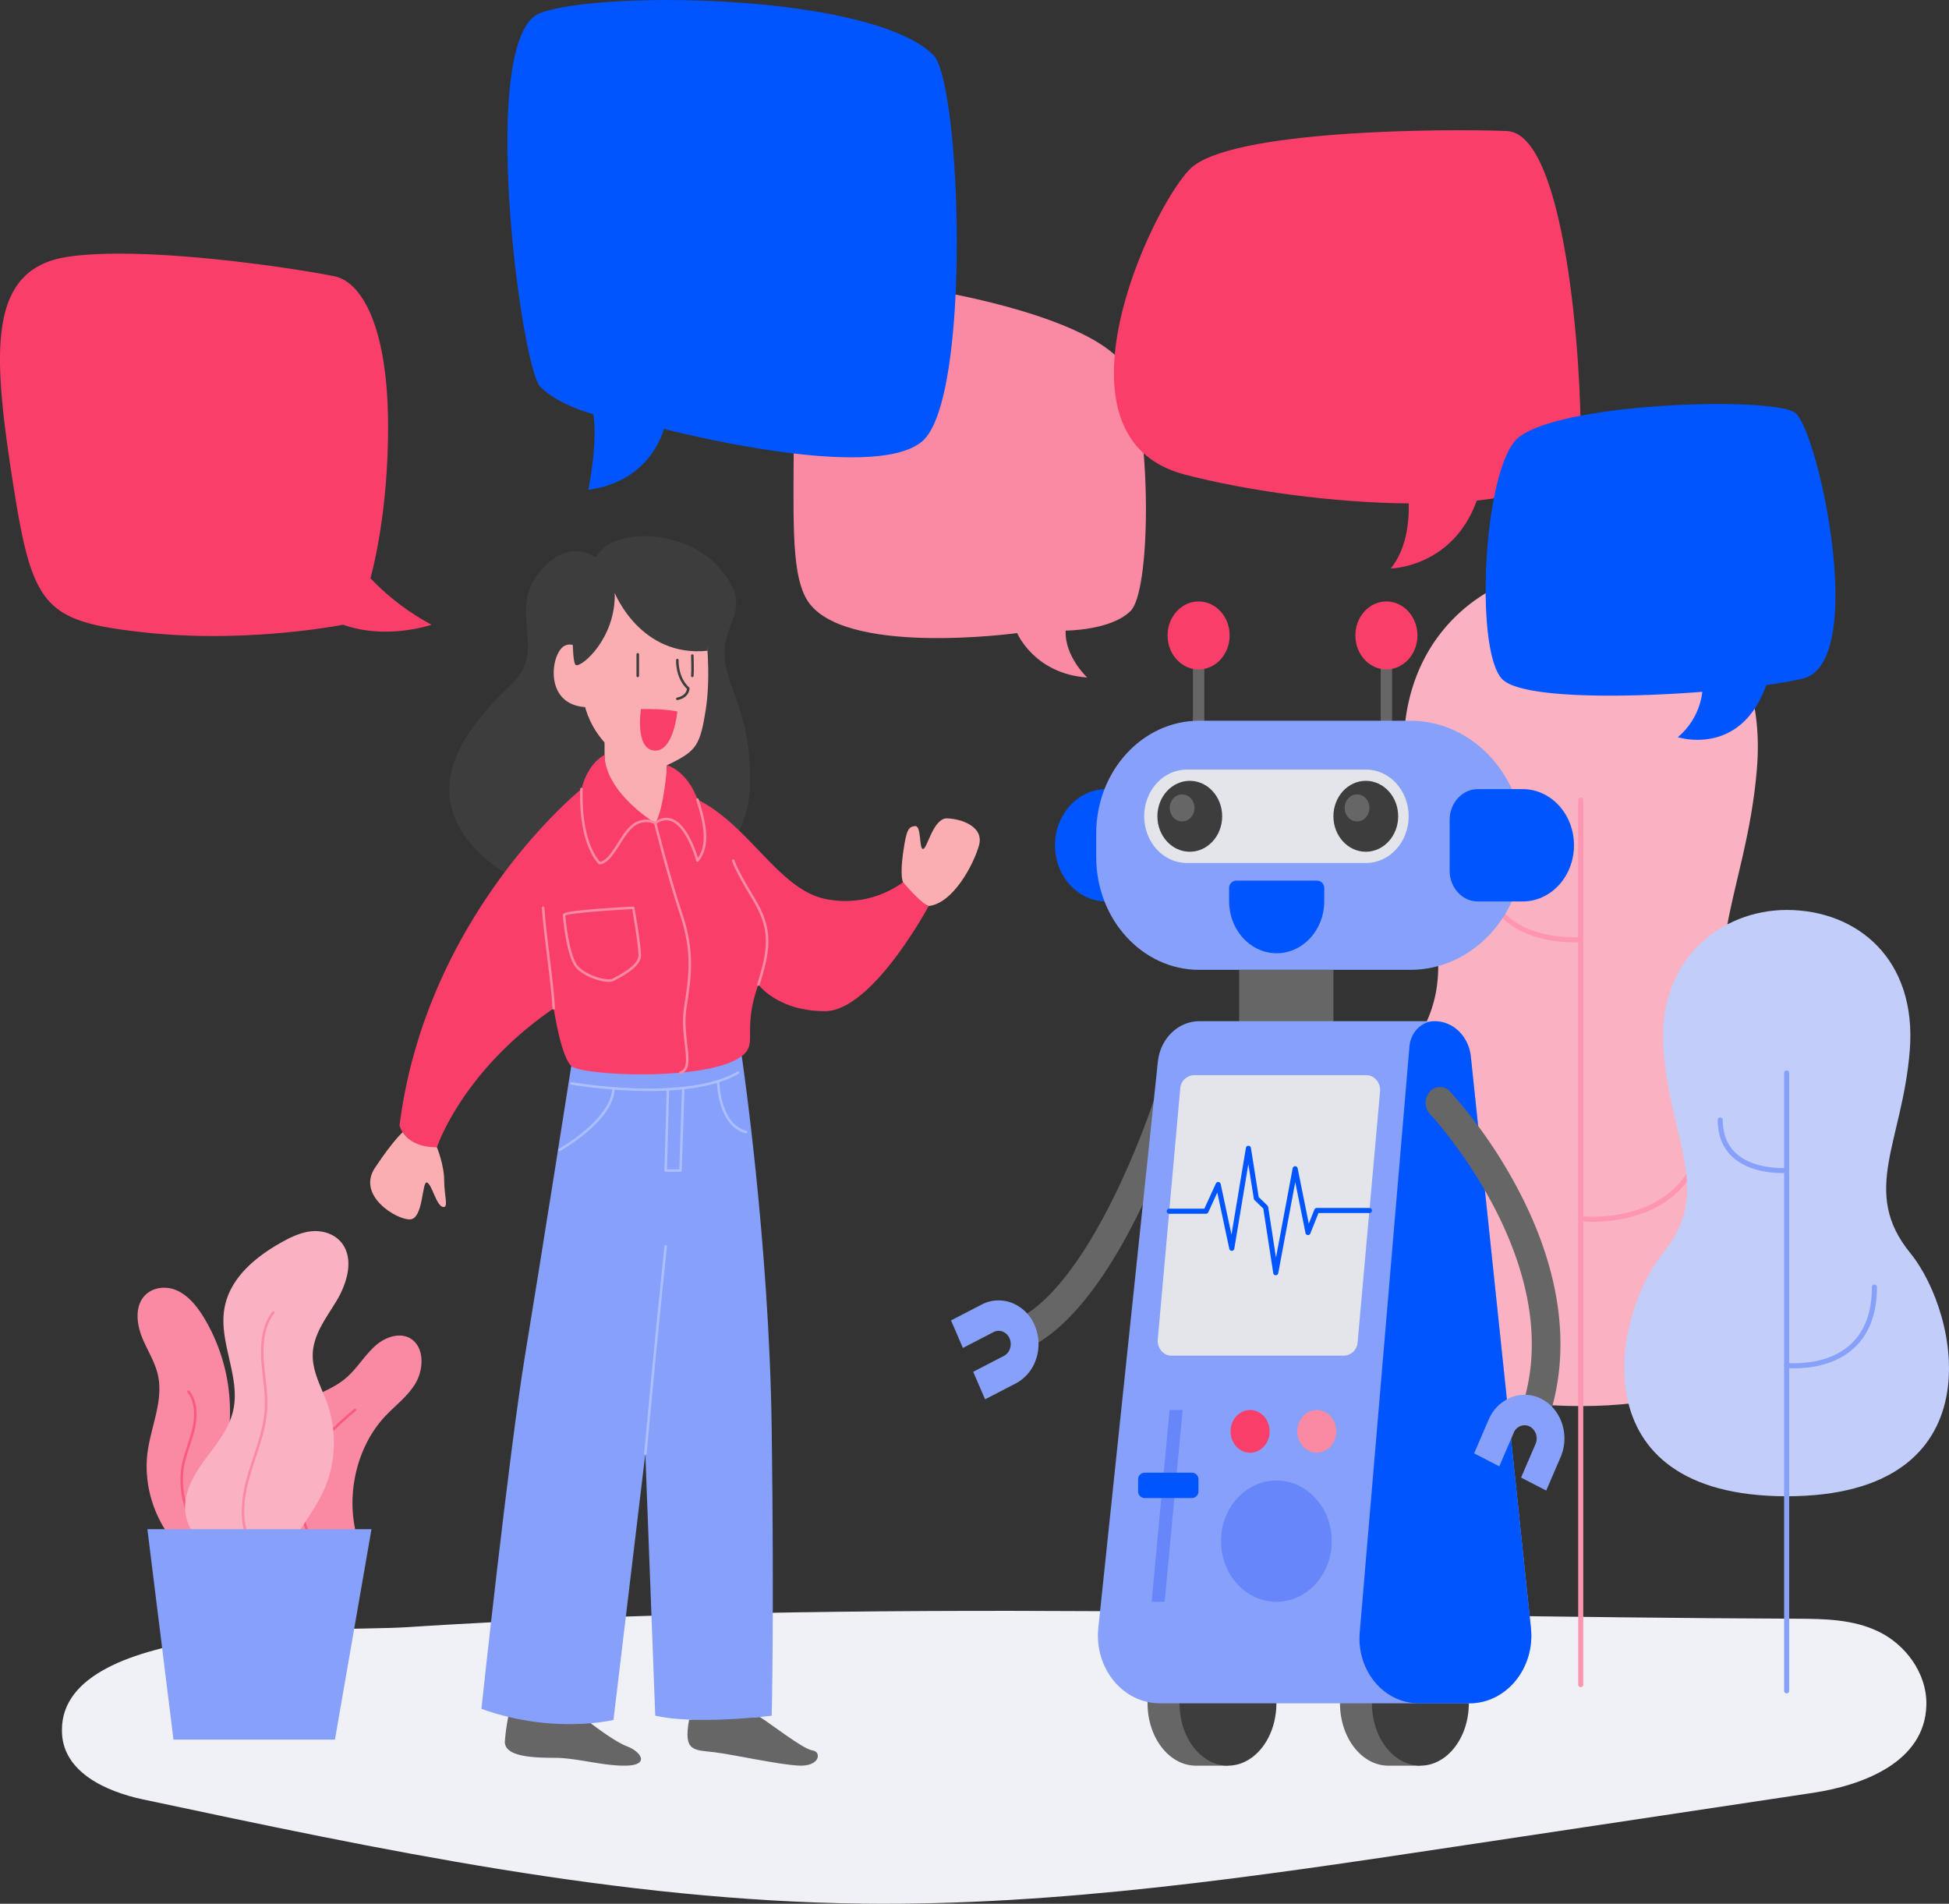 <svg xmlns="http://www.w3.org/2000/svg" width="767.382" height="749.478" viewBox="0 0 767.382 749.478"><rect x="0" y="0" width="767.382" height="749.478" fill="#333333" stroke="none"/><g transform="translate(0 0)"><path d="M0,46.837C-.22,63.48,17.607,71.193,31.857,74.221c93.606,19.892,187.773,39.849,282.963,41.032,77.951.968,155.557-10.674,232.853-22.295L689.428,71.647c19.47-2.927,44.118-12.008,44.658-34.554.305-12.724-8.451-23.87-18.649-28.852s-21.623-5.1-32.7-5.148c-182.4-.723-365.787-8.33-547.972,3.39C111,8.012,0,3.662,0,46.837Z" transform="translate(24.384 634.17)" fill="#eff1f7"></path><g transform="translate(530.876 223.116)"><path d="M161.157,193.329c-28.115-34.523-4.473-62.141-.268-113.926S131.128,0,91.508,0C54.965,0,17.922,27.618,22.126,79.4s27.847,79.4-.268,113.926-49.14,137.114,69.649,137.114S189.272,227.851,161.157,193.329Z" transform="translate(0 0)" fill="#fab2c2"></path><path d="M.5,0V348.206" transform="translate(91.008 91.886)" fill="none" stroke="#ff96af" stroke-linecap="round" stroke-linejoin="round" stroke-miterlimit="10" stroke-width="2"></path><path d="M37.438,28.445S0,31.387,0,0" transform="translate(54.07 118.369)" fill="none" stroke="#ff96af" stroke-linecap="round" stroke-linejoin="round" stroke-miterlimit="10" stroke-width="2"></path><path d="M0,44.139S49.476,50.024,49.476,0" transform="translate(91.508 212.533)" fill="none" stroke="#ff96af" stroke-linecap="round" stroke-linejoin="round" stroke-miterlimit="10" stroke-width="2"></path></g><g transform="translate(639.543 358.237)"><path d="M112.571,135.043c-19.639-24.115-3.125-43.406-.187-79.579S91.594,0,63.919,0c-25.525,0-51.4,19.292-48.463,55.464s19.451,55.464-.187,79.579-34.325,95.776,48.651,95.776S132.21,159.158,112.571,135.043Z" transform="translate(0 0)" fill="#c2cef9"></path><path d="M.5,0V243.227" transform="translate(63.42 64.185)" fill="none" stroke="#87a0f9" stroke-linecap="round" stroke-linejoin="round" stroke-miterlimit="10" stroke-width="2"></path><path d="M26.152,19.869S0,21.925,0,0" transform="translate(37.768 82.683)" fill="none" stroke="#87a0f9" stroke-linecap="round" stroke-linejoin="round" stroke-miterlimit="10" stroke-width="2"></path><path d="M0,30.832S34.559,34.943,34.559,0" transform="translate(63.92 148.458)" fill="none" stroke="#87a0f9" stroke-linecap="round" stroke-linejoin="round" stroke-miterlimit="10" stroke-width="2"></path></g><g transform="translate(54.164 484.666)"><path d="M9.132,87.551c-4.84-8.936-8.661-18.822-9.1-29.2s2.95-21.317,10.381-27.779c7.284-6.334,17.392-7.714,24.639-14.1,4.186-3.686,7.149-8.823,11.328-12.518S56.941-1.69,61.192,1.906c4.464,3.775,4.02,11.623.98,16.826S54.25,27.441,50.2,31.743C38.488,44.2,34.195,64.337,39.666,81.181Z" transform="translate(47.306 41.116)" fill="#fa8aa4"></path><path d="M3.962,50.543c-4.811-8.465-5.206-19.617-1.372-28.66C6.468,12.734,14,6.191,21.276,0" transform="translate(64.338 70.396)" fill="none" stroke="#fa5a7f" stroke-linecap="round" stroke-linejoin="round" stroke-miterlimit="10" stroke-width="1"></path><path d="M25.287,108.988C10.5,101.095,1.431,82.025,4.011,64.236c1.452-10.016,6.181-19.941,4.015-29.8-1.154-5.25-4.156-9.752-6.169-14.682s-2.9-11.089.006-15.45C4.787-.08,10.74-.993,15.347,1.012s8.058,6.3,10.814,10.809a71.731,71.731,0,0,1,10.17,39.987c-.386,9.128-2.484,18.33-.891,27.3,1.607,9.046,6.777,16.77,11.807,24.159Z" transform="translate(0 22.296)" fill="#fa8aa4"></path><path d="M13.439,61.8C3.4,55.013-1.984,40.882.676,28.294c1.02-4.83,3.081-9.337,4.117-14.162S5.66,3.749,2.7,0" transform="translate(17.366 63.209)" fill="none" stroke="#fa5a7f" stroke-linecap="round" stroke-linejoin="round" stroke-miterlimit="10" stroke-width="1"></path><path d="M7.956,122.191c-6.01-1.93-8.858-10.011-7.7-16.75s5.219-12.378,9.2-17.67S17.594,76.962,19,70.28C21.724,57.3,13.346,44,15.408,30.868,17.3,18.828,27.334,10.488,37.227,4.833,41.257,2.53,45.51.42,50.044.05s9.438,1.3,12.123,5.314c4.275,6.4,1.416,15.5-2.562,22.121s-9.161,13.14-9.361,21.063c-.178,7.024,3.644,13.3,5.905,19.88a46.451,46.451,0,0,1-1.3,33.064c-2.872,6.574-7.234,12.2-10.883,18.3s-6.673,13.069-6.312,20.345Z" transform="translate(18.723 0)" fill="#fab2c2"></path><path d="M3.365,91.575C-1.428,83.851-.407,73.467,2.144,64.556S8.6,47.013,9.068,37.69C9.391,31.221,8.026,24.8,7.64,18.34S8.033,4.877,11.929,0" transform="translate(41.521 32.069)" fill="none" stroke="#fa8aa4" stroke-linecap="round" stroke-linejoin="round" stroke-miterlimit="10" stroke-width="1"></path><path d="M88.233,0H0L10.275,82.84H73.847Z" transform="translate(3.866 117.36)" fill="#87a0f9"></path></g><g transform="translate(145.747 211.069)"><path d="M28.469,0c3.675,2.15,17.007,12.677,20.722,13.155s3.059,6.459-5.464,5.981-25.352-4.306-33.22-5.264S-1.753,13.806.662,1.04Z" transform="translate(124.93 464.884)" fill="#666"></path><path d="M33,3.951s9.678,7.656,15.135,9.747,8.881,7.247,0,7.569S28.223,18.2,19.67,18.2-.445,17.789.013,11.6A81.1,81.1,0,0,1,1.774,0Z" transform="translate(53.032 462.759)" fill="#666"></path><path d="M102.506,0s10.822,72.754,11.8,146.867,0,112.781,0,112.781-29.413,3.759-45.859,0l-3.9-103.114L52,261.319s-23.549,5.848-52-4.356c0,0,10.793-100.429,17.171-139.1s18.214-114,18.214-114Z" transform="translate(43.796 204.721)" fill="#87a0f9"></path><path d="M.579,25.132s-1.3-2.024,0-11.444S2.743,3.285,5.324,3.036s1.469,9.167,3.149,9S12.443-.165,17.94,0,32.6,3.177,30.459,10.7,20.33,33.423,10.661,34.512L1.45,30.755Z" transform="translate(209.238 111.115)" fill="#faaeb1"></path><path d="M26.283,5.913s2.851,6.929,2.851,13.06,1.948,11.06-.609,10.394-4.261-9.061-6.209-9.595S20.978,34.032,15.743,34.3-5.408,24.973,1.876,14.009,12.793,0,12.793,0L22.817,2.647Z" transform="translate(0 234.692)" fill="#faaeb1"></path><path d="M108.893,51.023C105.44,33.6,121.061,30.29,107.045,13.307S63.191-3.4,57.766,8.462c0,0-11.088-8.766-22.792,6.406S38.67,44.875,24.5,58.361-6.606,91.066,2.634,111.97s40.039,34.39,68.683,30.007,46.816-19.555,47.124-44.842S111.357,63.455,108.893,51.023Z" transform="translate(31.147)" fill="#3d3d3d"></path><path d="M48.954,20.33s2.171,16.617,0,30.544-3.728,16.2-13.335,21.032S20.042,75.885,9.4,64.232.05,39.79.05,34.39s2.6-27.569,2.6-27.569L15.887,0Z" transform="translate(83.192 17.344)" fill="#faaeb1"></path><path d="M13.837,7.073S9.683-2.306,4.231.536s-8.568,24.158,9.607,24.158Z" transform="translate(72.262 42.67)" fill="#faaeb1"></path><path d="M.008,0S-.384,6.866,4.32,11.157c0,0-.016,3.218-4.32,4.077" transform="translate(120.94 48.807)" fill="none" stroke="#3d3d3d" stroke-linecap="round" stroke-linejoin="round" stroke-miterlimit="10" stroke-width="1"></path><path d="M.5,0V8.5" transform="translate(104.861 46.518)" fill="none" stroke="#3d3d3d" stroke-linecap="round" stroke-linejoin="round" stroke-miterlimit="10" stroke-width="1"></path><path d="M.428,0s.22,5.64,0,7.989" transform="translate(126.414 47.028)" fill="none" stroke="#3d3d3d" stroke-linecap="round" stroke-linejoin="round" stroke-miterlimit="10" stroke-width="1"></path><path d="M16.571,9.07S26.728,34.556,53.089,31.812l.294-14.836L18.483,0,.426,8.6s-1.389,27.891.85,28.856S17,26.975,16.571,9.07Z" transform="translate(79.728 13.307)" fill="#3d3d3d"></path><path d="M24.63,12.319,23.781,43.93H0V0Z" transform="translate(92.287 74.343)" fill="#faaeb1"></path><path d="M100.682,26.73S81.149,15.108,80.724,0c0,0-6.3,2.557-9.094,13.365,0,0-61.006,48.928-71.629,132.411,0,0,1.75,8.632,14.719,8.632,0,0,9.746-29.863,45.979-54.694,0,0,2.808,18.81,6.919,22.673s53.853,6.193,67.122-3.863c6.553-4.967,0-9.981,6.553-28.191,0,0,7.561,10.484,26.213,10.484s40.831-41.387,40.831-41.387-2.52-.552-10.082-9.381a38.686,38.686,0,0,1-30.75,6.557c-18.147-3.8-29.862-28.983-50.22-39.114,0,0-3.013-10.179-11.93-13.545C105.354,3.948,104.135,21.384,100.682,26.73Z" transform="translate(11.563 86.197)" fill="#fa3e6a"></path><path d="M9.913,48.789c4.506-14.3,5.307-21.878-1.9-33.726S0,0,0,0" transform="translate(142.942 127.741)" fill="none" stroke="#fa8aa4" stroke-linecap="round" stroke-linejoin="round" stroke-miterlimit="10" stroke-width="1"></path><path d="M45.7,4.127c2.689,8.507,5.061,17.961,0,24.051,0,0-5.86-22.356-16.6-14.814A8.227,8.227,0,0,0,19.9,14.756c-4.65,3.955-7.734,13.787-12.682,14.422,0,0-7.86-6.817-7.179-29.178" transform="translate(83.151 99.562)" fill="none" stroke="#fa8aa4" stroke-linecap="round" stroke-linejoin="round" stroke-miterlimit="10" stroke-width="1"></path><path d="M0,0S5.161,20.847,10.163,35.754,13.777,60.4,11.831,72.567s3.971,23.821-1.9,25.725" transform="translate(112.246 112.927)" fill="none" stroke="#fa8aa4" stroke-linecap="round" stroke-linejoin="round" stroke-miterlimit="10" stroke-width="1"></path><path d="M27.215,0s2.572,14.309,2.572,18.767S21.4,27.212,19.273,28.385,8.358,27.2,4.929,23.1,0,4.222,0,2.815,27.215,0,27.215,0Z" transform="translate(76.352 146.309)" fill="none" stroke="#fa8aa4" stroke-linecap="round" stroke-linejoin="round" stroke-miterlimit="10" stroke-width="1"></path><path d="M4.176,39.6C3.857,30.738.643,10.314,0,0" transform="translate(68.086 146.31)" fill="none" stroke="#fa8aa4" stroke-linecap="round" stroke-linejoin="round" stroke-miterlimit="10" stroke-width="1"></path><path d="M0,81.632C4.133,36.519,8.013,0,8.013,0" transform="translate(108.346 279.624)" fill="none" stroke="#abbeff" stroke-linecap="round" stroke-linejoin="round" stroke-miterlimit="10" stroke-width="1"></path><path d="M14.7.971S10.171-.111.4.009c0,0-2.526,15.628,5.161,16.349S14.7.971,14.7.971Z" transform="translate(106.238 68.056)" fill="#fa3e6a"></path><path d="M0,4.228S44.936,12.092,65.621,0" transform="translate(79.232 211.219)" fill="none" stroke="#abbeff" stroke-linecap="round" stroke-linejoin="round" stroke-miterlimit="10" stroke-width="1"></path><path d="M.873.666,0,32.455H5.824L6.922,0" transform="translate(116.359 217.294)" fill="none" stroke="#abbeff" stroke-linecap="round" stroke-linejoin="round" stroke-miterlimit="10" stroke-width="1"></path><path d="M0,23.682S20.218,12.452,21.25,0" transform="translate(74.527 217.961)" fill="none" stroke="#abbeff" stroke-linecap="round" stroke-linejoin="round" stroke-miterlimit="10" stroke-width="1"></path><path d="M0,0S.108,17.236,11.035,20.013" transform="translate(136.985 214.59)" fill="none" stroke="#abbeff" stroke-linecap="round" stroke-linejoin="round" stroke-miterlimit="10" stroke-width="1"></path></g><g transform="translate(374.446 236.783)"><rect width="4.5" height="31.526" transform="translate(95.234 21.748)" fill="#666"></rect><rect width="4.5" height="31.526" transform="translate(169.172 21.748)" fill="#666"></rect><path d="M64.936.311a5.559,5.559,0,0,0-7.13,3.941C50.882,27.293,27.389,87.722,0,99.271c1.206,3.744,3.222,7.487,4.733,11.231,37.7-16.843,62.718-98.775,63.8-102.385A6.326,6.326,0,0,0,64.936.311Z" transform="translate(24.743 183.872)" fill="#666"></path><path d="M13.409,38.947,8.733,28.115l12.053-6.236a5.02,5.02,0,0,0,2.438-2.944,5.606,5.606,0,0,0-.178-3.969,4.894,4.894,0,0,0-2.69-2.67,4.328,4.328,0,0,0-3.626.195L4.679,18.726,0,7.894,12.051,1.658a14.349,14.349,0,0,1,11.994-.642,16.186,16.186,0,0,1,8.9,8.83,18.54,18.54,0,0,1,.587,13.129,16.6,16.6,0,0,1-8.066,9.738Z" transform="translate(0 275.161)" fill="#87a0f9"></path><path d="M38.148,24.555a27.907,27.907,0,0,0-6.5-18.426V0H19.074C8.54,0,0,10.994,0,24.555S8.539,49.11,19.074,49.11H31.653V42.982A27.909,27.909,0,0,0,38.148,24.555Z" transform="translate(77.384 409.225)" fill="#666"></path><ellipse cx="19.074" cy="24.555" rx="19.074" ry="24.555" transform="translate(89.963 409.225)" fill="#3d3d3d"></ellipse><path d="M38.148,24.555a27.907,27.907,0,0,0-6.5-18.426V0H19.074C8.54,0,0,10.994,0,24.555S8.539,49.11,19.074,49.11H31.653V42.982A27.909,27.909,0,0,0,38.148,24.555Z" transform="translate(153.153 409.225)" fill="#666"></path><ellipse cx="19.074" cy="24.555" rx="19.074" ry="24.555" transform="translate(165.732 409.225)" fill="#3d3d3d"></ellipse><path d="M20.2,44.23H32.471V0H20.2C9.045,0,0,9.9,0,22.115H0C0,34.329,9.045,44.23,20.2,44.23Z" transform="translate(40.935 73.88)" fill="#0055fe"></path><path d="M123.665,0H40.547C18.153,0,0,19.872,0,44.386v9.308C0,78.207,18.153,98.08,40.547,98.08h83.118c24.741,0,44.8-21.956,44.8-49.04h0C168.463,21.956,148.406,0,123.665,0Z" transform="translate(57.17 46.955)" fill="#87a0f9"></path><path d="M11.075,44.23H28.758c11.157,0,20.2-9.9,20.2-22.115h0C48.96,9.9,39.915,0,28.758,0H11.075C4.958,0,0,5.428,0,12.123V32.108C0,38.8,4.958,44.23,11.075,44.23Z" transform="translate(196.328 73.88)" fill="#0055fe"></path><path d="M87.335,36.771H16.8C7.52,36.771,0,28.539,0,18.386H0C0,8.232,7.519,0,16.8,0h70.54c9.275,0,16.8,8.231,16.8,18.386h0C104.131,28.54,96.611,36.771,87.335,36.771Z" transform="translate(76.053 66.191)" fill="#e3e5eb"></path><ellipse cx="12.752" cy="13.96" rx="12.752" ry="13.96" transform="translate(81.254 70.618)" fill="#3d3d3d"></ellipse><ellipse cx="4.869" cy="5.33" rx="4.869" ry="5.33" transform="translate(86.122 75.946)" fill="#666"></ellipse><ellipse cx="12.752" cy="13.96" rx="12.752" ry="13.96" transform="translate(150.559 70.618)" fill="#3d3d3d"></ellipse><path d="M18.728,28.571h0C8.385,28.571,0,19.393,0,8.07V3A2.875,2.875,0,0,1,2.737,0H34.719a2.875,2.875,0,0,1,2.737,3V8.07C37.456,19.393,29.071,28.571,18.728,28.571Z" transform="translate(109.495 109.918)" fill="#0055fe"></path><rect width="37.116" height="21.122" transform="translate(113.443 145.036)" fill="#666"></rect><path d="M132.613,0H39.929C31.58,0,24.558,6.853,23.6,15.933L.163,238.836c-1.664,15.821,9.637,29.7,24.186,29.7H146.295c14.549,0,25.849-13.876,24.186-29.7L146.823,13.867C145.992,5.965,139.88,0,132.613,0Z" transform="translate(57.837 165.245)" fill="#87a0f9"></path><path d="M67.5,238.837,43.84,13.868C43.009,5.965,36.9,0,29.63,0c-5.159,0-9.47,4.3-9.947,9.924L.1,240.677c-1.269,14.95,9.478,27.858,23.194,27.858H43.312C57.86,268.535,69.161,254.659,67.5,238.837Z" transform="translate(160.82 165.245)" fill="#0055fe"></path><path d="M5.392,110.413H73.345a5.6,5.6,0,0,0,5.365-5.326L87.537,6.476C87.848,3.006,85.357,0,82.172,0H14.219A5.6,5.6,0,0,0,8.853,5.326L.026,103.937C-.284,107.407,2.207,110.413,5.392,110.413Z" transform="translate(81.384 186.512)" fill="#e3e5eb"></path><path d="M37.79,43.025A191.872,191.872,0,0,0,9.575,1.738a5.312,5.312,0,0,0-7.987.145,6.6,6.6,0,0,0,.132,8.743c.56.592,53.914,57.983,36.641,113.936a28.584,28.584,0,0,1,10.548,4.417C57.039,103.095,53.248,73.531,37.79,43.025Z" transform="translate(186.872 191.165)" fill="#666"></path><path d="M28.382,37.709l-9.9-5.111,5.685-13.2A5.422,5.422,0,0,0,21.9,12.487a4.579,4.579,0,0,0-6.313,2.482L9.9,28.171,0,23.06,5.685,9.86a16.193,16.193,0,0,1,8.886-8.839,14.35,14.35,0,0,1,11.994.628c7.824,4.038,11.19,14.292,7.5,22.859Z" transform="translate(205.964 312.322)" fill="#87a0f9"></path><path d="M5.117,75.484H0L7.059,0h5.118Z" transform="translate(79.001 318.32)" fill="#6686f9"></path><path d="M21.3,9.97H2.457A2.582,2.582,0,0,1,0,7.28V2.69A2.582,2.582,0,0,1,2.457,0H21.3a2.582,2.582,0,0,1,2.457,2.69V7.28A2.581,2.581,0,0,1,21.3,9.97Z" transform="translate(73.671 342.998)" fill="#0055fe"></path><ellipse cx="7.684" cy="8.412" rx="7.684" ry="8.412" transform="translate(110.073 318.321)" fill="#fa3e6a"></ellipse><ellipse cx="7.684" cy="8.412" rx="7.684" ry="8.412" transform="translate(136.316 318.321)" fill="#fa8aa4"></ellipse><ellipse cx="21.798" cy="23.862" rx="21.798" ry="23.862" transform="translate(106.312 346.08)" fill="#6686f9"></ellipse><path d="M0,24.776H14.462L19.276,14.26l5.351,25.111L31.17,0l3.115,19.686,3.682,3.565,3.965,25.731L49.578,8.06,54.63,33.172l3.444-8.68H78.812" transform="translate(85.921 215.283)" fill="none" stroke="#0055fe" stroke-linecap="round" stroke-linejoin="round" stroke-miterlimit="10" stroke-width="2"></path><ellipse cx="12.224" cy="13.381" rx="12.224" ry="13.381" transform="translate(85.26 0)" fill="#fa3e6a"></ellipse><ellipse cx="12.224" cy="13.381" rx="12.224" ry="13.381" transform="translate(159.198 0)" fill="#fa3e6a"></ellipse><ellipse cx="4.869" cy="5.33" rx="4.869" ry="5.33" transform="translate(154.996 75.946)" fill="#666"></ellipse></g><path d="M5.006,125.459c12.927,23.247,83.06,13.614,83.06,13.614s6.772,16.046,27.593,17.5c0,0-8.938-8.266-8.494-18.476,0,0,17.916,0,25.614-7.78s8.292-65.64,0-91.9S34.26-.473,20.743.014.12,19.463.12,55.929-1.212,114.276,5.006,125.459Z" transform="translate(312.415 110.157)" fill="#fa8aa4"></path><path d="M154.709.308C131.624-.628,45.485-.379,29.936,15.283,14.6,30.726-27.835,121.047,27.871,135.554c24.871,6.477,58.525,11.085,88.2,11.373.185,8.237-1.132,18.221-7.053,25.6,0,0,24.416-.422,33.852-26.724,23.776-2.507,40.733-9.337,40.909-22.414C184.207,91.564,177.795,1.243,154.709.308Z" transform="translate(438.585 51.271)" fill="#fa3e6a"></path><path d="M121.9,3.49C112.9-3.286,23.311-.569,11.217,14.934-1.234,30.9-4,96.847,6.375,108.165c6.966,7.6,46.044,7.7,78.932,5.127a27.581,27.581,0,0,1-9.63,17.855s24.6,8.047,34.828-20.518c5.591-.778,10.432-1.614,14.158-2.465C150.95,102.167,130.889,10.265,121.9,3.49Z" transform="translate(584.946 159.064)" fill="#0055fe"></path><path d="M169.937,146.076s-17.645,6.15-34.86,0c0,0-37.3,7.445-77.715,3.086S12.694,139.37,4.895,88.919-5.032,5.87,26.874,1.213s94.552,5.433,105.062,7.762S152.4,28.683,152.782,65.711s-6.931,62.047-6.931,62.047A94.049,94.049,0,0,0,169.937,146.076Z" transform="translate(0 99.861)" fill="#fa3e6a"></path><path d="M167.71,21.643c10.933,10.8,15.213,135.617-4.428,152.155S61.6,168.837,61.6,168.837s-4.73,20.674-29.709,23.981c0,0,3.875-19.019,1.912-29.77,0,0-13.294-3.308-20.848-10.75s-24.928-138.1,0-147.193S143.432-2.337,167.71,21.643Z" transform="translate(199.768 0)" fill="#0055fe"></path></g></svg>